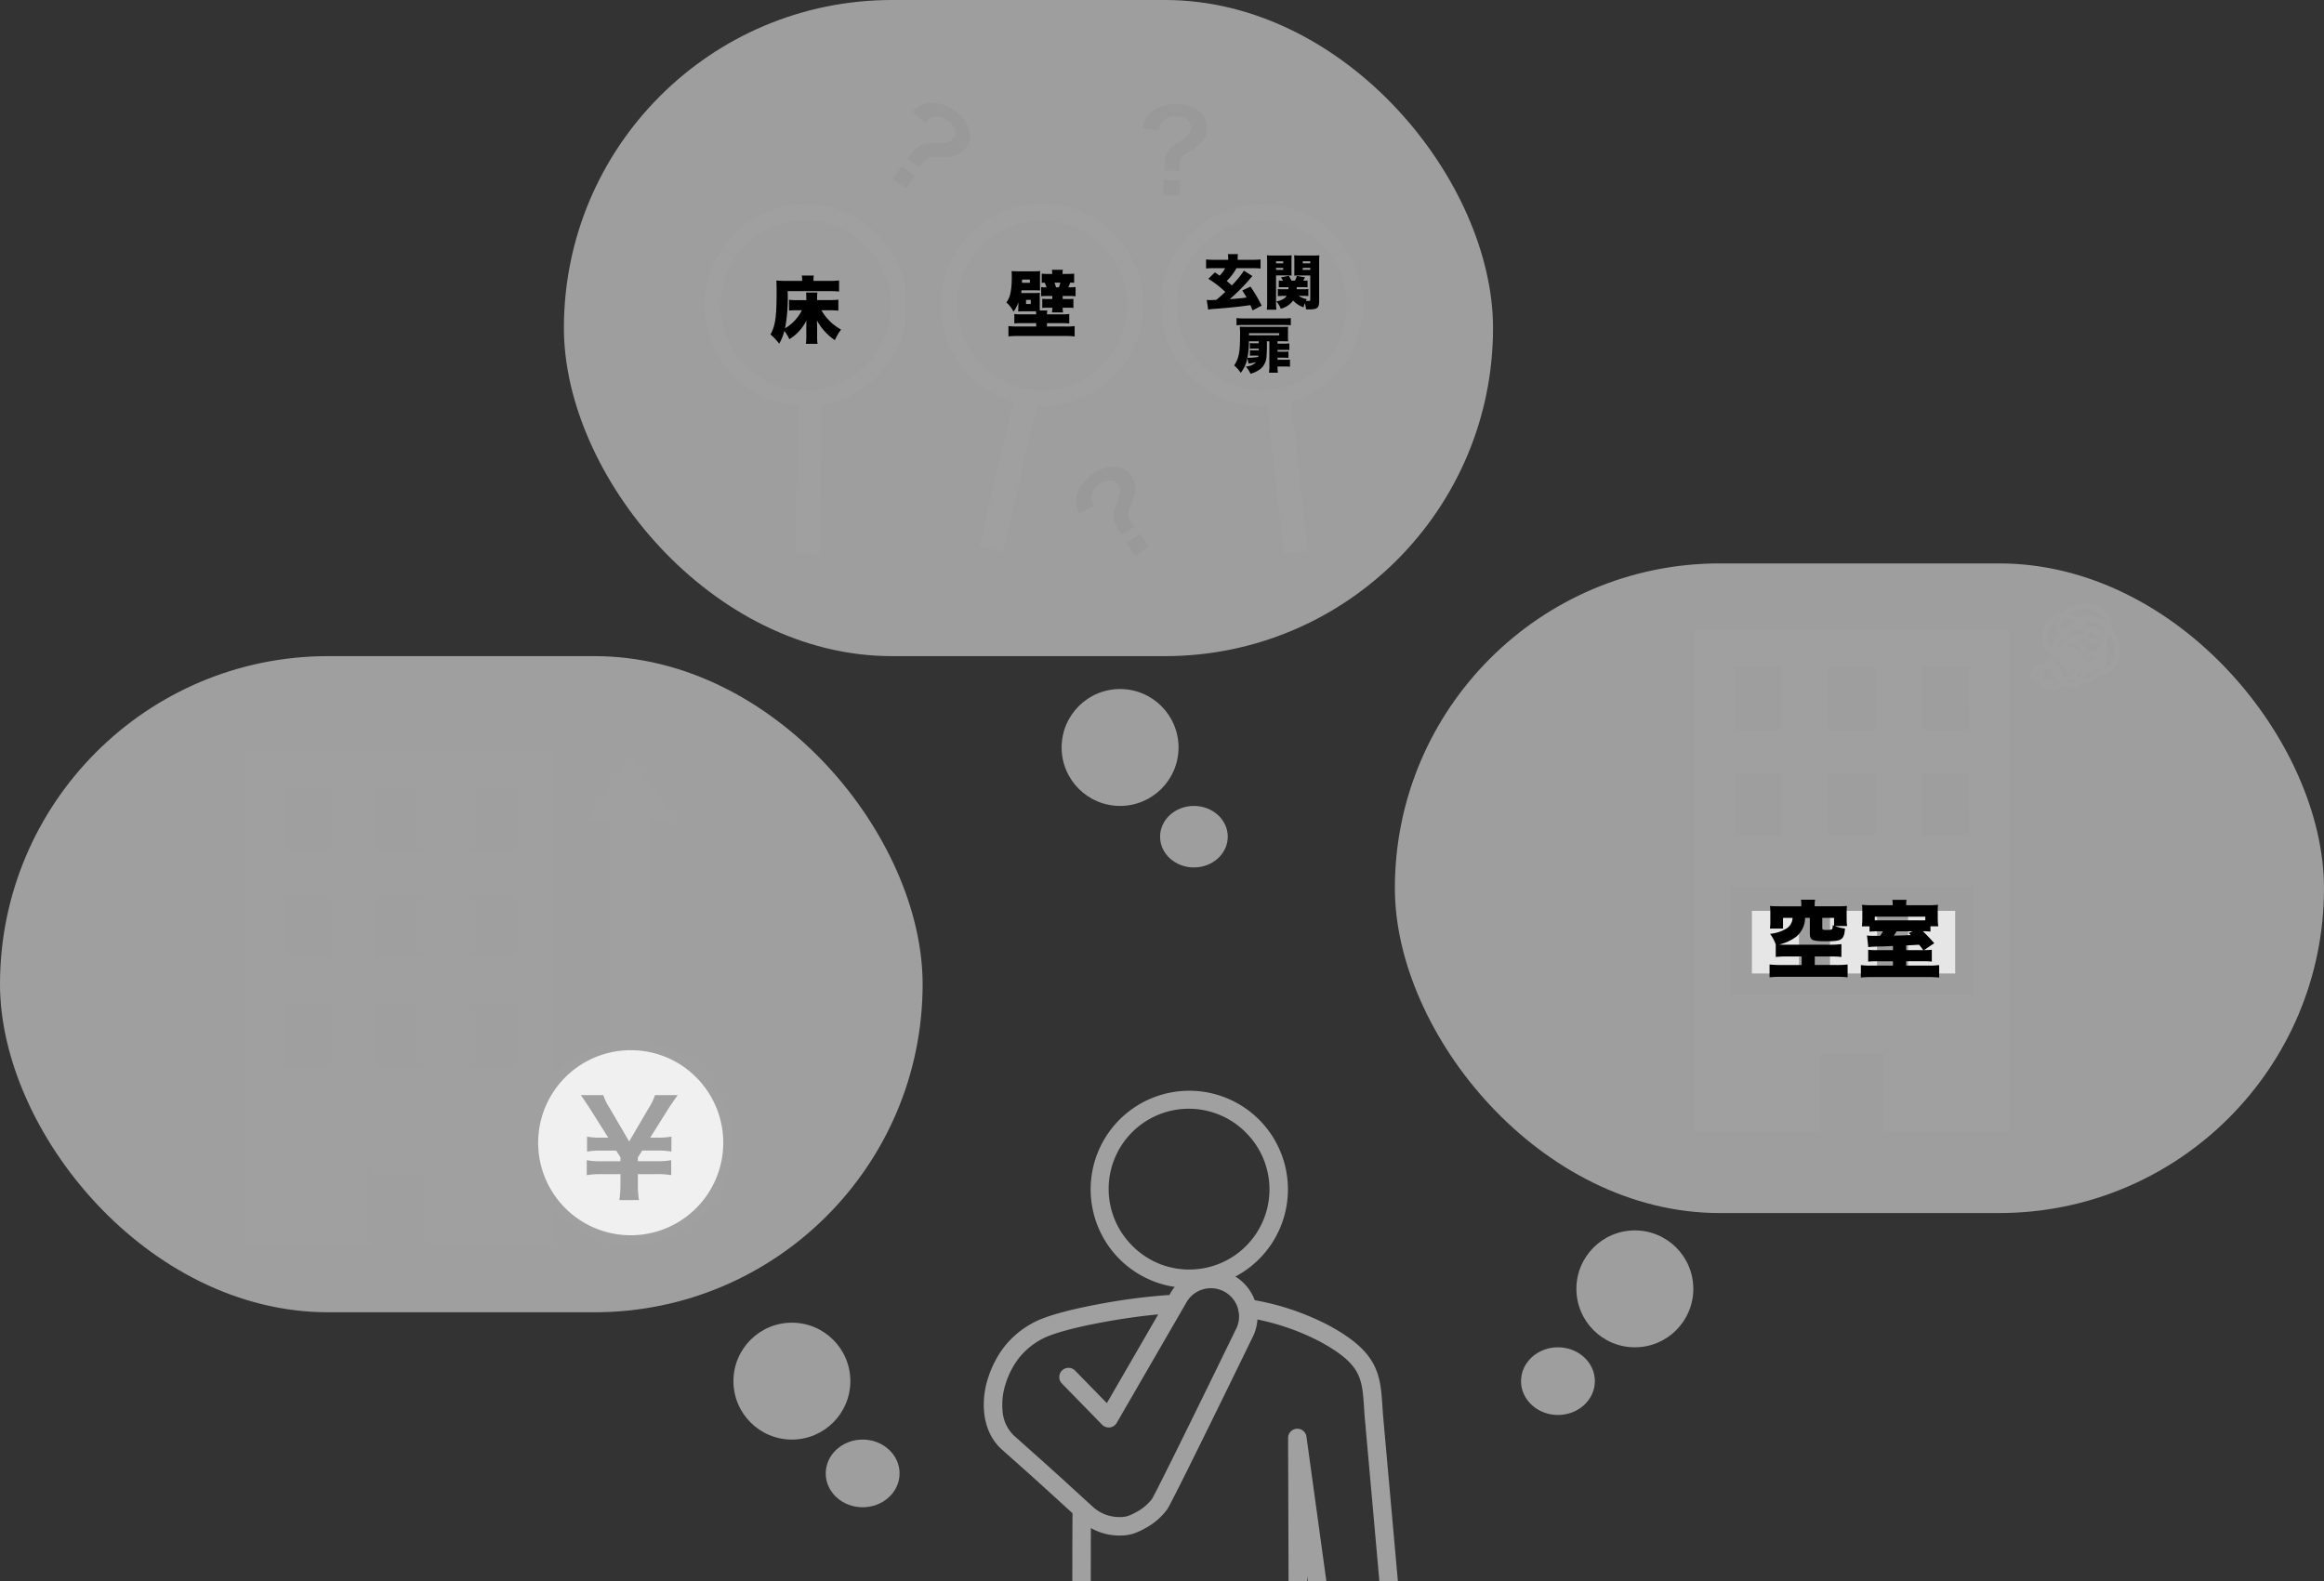 <svg xmlns="http://www.w3.org/2000/svg" xmlns:xlink="http://www.w3.org/1999/xlink" width="377.701" height="257" viewBox="0 0 377.701 257"><rect x="0" y="0" width="377.701" height="257" fill="#333333" stroke="none"/><defs><clipPath id="a"><rect width="99.582" height="83.821" fill="none"/></clipPath></defs><g transform="translate(-176.5 -1252)"><g transform="translate(176.5 1252)"><g transform="translate(143.067 173.179)"><g transform="translate(0 0)" clip-path="url(#a)"><path d="M14.531-1.5A16.031,16.031,0,0,1,30.562,14.531,16.031,16.031,0,0,1,14.531,30.562,16.031,16.031,0,0,1-1.5,14.531,16.031,16.031,0,0,1,14.531-1.5Zm0,29.062A13.031,13.031,0,0,0,23.745,5.317,13.031,13.031,0,1,0,5.317,23.745,12.945,12.945,0,0,0,14.531,27.562Z" transform="translate(35.688 5.619)" fill="#a0a0a0"/><path d="M40.7,150.35a8.652,8.652,0,0,1-6.073-2.48,8.866,8.866,0,0,1-2.685-6.2l-1.351-30.964-1.349,30.964a8.864,8.864,0,0,1-2.686,6.2,8.716,8.716,0,0,1-12.368-.192A8.856,8.856,0,0,1,11.7,141.33l-.229-59.182q0-.022,0-.045c0-.273.009-4.621.014-9.652.025-23.345.037-23.436.064-23.636a1.5,1.5,0,0,1,2.983.3c-.024.82-.038,14.362-.048,23.342-.008,7.456-.011,9.322-.015,9.683l.229,59.2q0,.018,0,.036A5.877,5.877,0,0,0,16.35,145.6a5.716,5.716,0,0,0,8.116.124,5.883,5.883,0,0,0,1.78-4.127q0-.018,0-.036L28.823,82.45c0-.055,0-.117-.005-.183,0-.095-.007-.2-.007-.315a1.5,1.5,0,0,1,1.151-1.459l.285-.068a1.5,1.5,0,0,1,.7,0l.282.068a1.5,1.5,0,0,1,1.149,1.458c0,.113,0,.221-.007.315,0,.065,0,.128-.005.183l2.578,59.107q0,.018,0,.036a5.884,5.884,0,0,0,1.779,4.127,5.717,5.717,0,0,0,8.117-.125,5.875,5.875,0,0,0,1.648-4.225c0-.012,0-.024,0-.036l.229-59.194-.149-45.393a1.5,1.5,0,0,1,2.986-.21l5.618,40.794q0,.018,0,.035A3.9,3.9,0,0,0,56.632,80a3.828,3.828,0,0,0,2.836.817h.007A3.8,3.8,0,0,0,62.044,79.4a3.911,3.911,0,0,0,.831-2.9q0-.018,0-.036L59,33.123q0-.042-.005-.084c-.025-.36-.048-.709-.07-1.05-.163-2.5-.28-4.307-1.157-5.911-.95-1.737-2.847-3.3-6.151-5.067a38.5,38.5,0,0,0-11.879-3.853,1.5,1.5,0,0,1,.489-2.96,41.48,41.48,0,0,1,12.8,4.168c3.85,2.059,6.122,3.994,7.369,6.274,1.2,2.186,1.345,4.489,1.518,7.156.023.347.046.7.072,1.073q0,.018,0,.036l3.869,43.268a6.89,6.89,0,0,1-1.47,5.1,6.859,6.859,0,0,1-9.623,1.076,6.878,6.878,0,0,1-2.567-4.62L49.642,59.163l.075,22.974s0,.007,0,.011l-.229,59.182A8.855,8.855,0,0,1,47,147.677a8.649,8.649,0,0,1-6.119,2.67Z" transform="translate(19.709 23.818)" fill="#a0a0a0"/><path d="M27.829,55.5a8.893,8.893,0,0,1-2.488-.326,9.406,9.406,0,0,1-3.827-2.086l-.012-.01-4.753-4.345-3.2-2.9L8.622,41.443l-.027-.025C5.209,38.244,5.36,33.15,6.518,29.753a16.567,16.567,0,0,1,2.512-4.84,14.729,14.729,0,0,1,4.865-4.045C16.449,19.5,21.71,18.4,24.618,17.862A97.727,97.727,0,0,1,35.941,16.4L36,16.3a7.58,7.58,0,1,1,13.38,7.128c-2.172,4.464-12.889,26.463-13.8,27.824a10.748,10.748,0,0,1-3.692,3.132l-.029.017a10.094,10.094,0,0,1-1.369.644,5.246,5.246,0,0,1-.877.275,7.376,7.376,0,0,1-1.065.167l-.076,0C28.268,55.494,28.051,55.5,27.829,55.5ZM23.52,50.858a6.432,6.432,0,0,0,2.615,1.424l.012,0a6.647,6.647,0,0,0,2.191.206,4.329,4.329,0,0,0,.577-.091l.008,0a2.332,2.332,0,0,0,.422-.127l.023-.01a7.2,7.2,0,0,0,.991-.459l.032-.018a8.057,8.057,0,0,0,2.7-2.2c.693-1.081,8.517-17.036,13.606-27.5l.025-.048a4.58,4.58,0,1,0-8.084-4.309l-.026.046L27.377,37.191a1.5,1.5,0,0,1-2.372.3l-6.537-6.7a1.5,1.5,0,0,1,2.148-2.095l5.156,5.287,8.35-14.426c-2.66.244-5.868.693-8.958,1.263-4.658.86-8.25,1.844-9.855,2.7a11.8,11.8,0,0,0-3.9,3.228,13.447,13.447,0,0,0-2.05,3.979,11.048,11.048,0,0,0-.545,4.429,6.185,6.185,0,0,0,1.822,4.068L15.545,43.6l.007.006,3.212,2.9.006.006Z" transform="translate(11.047 20.915)" fill="#a0a0a0"/></g></g><g transform="translate(0 106.653)"><rect width="149.947" height="106.653" rx="53.326" transform="translate(0 0)" fill="#e6e6e6" opacity="0.605"/><g transform="translate(39.809 15.553)"><path d="M36.779,22.424v80.3H56.855V90.18H66.893v12.548H86.97v-80.3Zm13.8,51.026H43.052V63.412h7.529Zm0-17.567H43.052V45.845h7.529Zm0-17.567H43.052V28.278h7.529ZM65.638,73.45H58.109V63.412h7.529Zm0-17.567H58.109V45.845h7.529Zm0-17.567H58.109V28.278h7.529ZM80.7,73.45H73.166V63.412H80.7Zm0-17.567H73.166V45.845H80.7Zm0-17.567H73.166V28.278H80.7Z" transform="translate(-36.779 -22.424)" fill="#a0a0a0"/><rect width="6.924" height="41.206" transform="translate(59.266 6.761)" fill="#a0a0a0"/><path d="M79.031,33.4l7.2-10.49,7.2,10.49Z" transform="translate(-23.532 -22.272)" fill="#a0a0a0"/><path d="M104.177,74.59A15.877,15.877,0,1,1,88.3,58.714,15.876,15.876,0,0,1,104.177,74.59" transform="translate(-25.604 -11.047)" fill="#f0f0f0"/><path d="M88.3,91.3a16.712,16.712,0,1,1,11.817-4.895A16.6,16.6,0,0,1,88.3,91.3Zm0-31.753a15.041,15.041,0,1,0,10.635,4.405A14.945,14.945,0,0,0,88.3,59.549Z" transform="translate(-25.604 -11.047)" fill="#a0a0a0"/><path d="M84.615,81.971a21.336,21.336,0,0,0,.171-2.762V77.755H81.555a11.57,11.57,0,0,0-2.249.171V75.485a11.552,11.552,0,0,0,2.249.171h3.231v-.641l-.705-1.092H81.6a11.4,11.4,0,0,0-2.247.171V71.653a11.259,11.259,0,0,0,2.247.171h1.2l-2.974-4.709c-.621-.963-1.178-1.8-1.5-2.2H82a9.06,9.06,0,0,0,1.027,2.1L86.2,72.445l3.167-5.416a9,9,0,0,0,1.028-2.119h3.7c-.277.364-1.135,1.584-1.52,2.2l-2.954,4.709h1.2a11.41,11.41,0,0,0,2.247-.171v2.441a11.686,11.686,0,0,0-2.247-.171h-2.5l-.707,1.113v.62h3.168a11.675,11.675,0,0,0,2.247-.171v2.441a11.676,11.676,0,0,0-2.247-.171H87.611v1.454a16.764,16.764,0,0,0,.172,2.762Z" transform="translate(-23.755 -9.104)" fill="#a0a0a0"/></g></g><g transform="translate(91.646 0)"><rect width="151.003" height="106.653" rx="53.326" transform="translate(0 0)" fill="#e6e6e6" opacity="0.6"/><g transform="translate(24.136 16.701)"><path d="M28.661,63.44A16.412,16.412,0,1,1,42.4,56.06,16.391,16.391,0,0,1,28.661,63.44Zm.028-30.2a13.821,13.821,0,1,0,7.59,2.277A13.8,13.8,0,0,0,28.689,33.245Z" transform="translate(-13.544 -14.114)" fill="#a0a0a0"/><path d="M1.961,25.746l-3.922-.068L-1.514-.034,2.409.034Z" transform="translate(15.427 47.682)" fill="#a0a0a0"/><path d="M28.12,49.7c0-.355,0-.568.023-.923a7.453,7.453,0,0,1-2.786,3.054,5.582,5.582,0,0,0-.808-1.349,7.686,7.686,0,0,1-.842,2.071,8.624,8.624,0,0,0-1.412-1.5c.795-1.42,1-2.829,1-7.067,0-.793-.011-1.207-.046-1.7.474.036.937.059,1.518.059h2.669v-.249a2.252,2.252,0,0,0-.058-.615h1.969a2.238,2.238,0,0,0-.059.627v.237H31.94a11.863,11.863,0,0,0,1.506-.071v1.8c-.592-.047-1.008-.071-1.471-.071H25.084a26.553,26.553,0,0,1-.416,6.049A6.925,6.925,0,0,0,27.4,47.119h-.818a9.591,9.591,0,0,0-1.268.059V45.414a9.18,9.18,0,0,0,1.4.059H28.12v-.391a7.73,7.73,0,0,0-.047-.84h1.85a5.185,5.185,0,0,0-.047.829v.4H31.75a15.1,15.1,0,0,0,1.578-.071v1.787c-.473-.046-.961-.07-1.542-.07h-1.21a8.194,8.194,0,0,0,3.191,3.137,8.813,8.813,0,0,0-1.008,1.728,9.218,9.218,0,0,1-2.918-3.208c.024.568.036.758.036.9v1.74a7.256,7.256,0,0,0,.071,1.16h-1.9a7.741,7.741,0,0,0,.071-1.136Z" transform="translate(-12.859 -13.389)"/><path d="M64.291,63.437a16.448,16.448,0,1,1,11.515-4.7A16.408,16.408,0,0,1,64.291,63.437Zm0-30.191a13.8,13.8,0,1,0,9.862,4.127A13.76,13.76,0,0,0,64.29,33.245Z" transform="translate(-10.754 -14.114)" fill="#a0a0a0"/><path d="M1.91,25.489-1.91,24.6,3.947-.447l3.82.893Z" transform="translate(45.296 47.506)" fill="#a0a0a0"/><path d="M62.48,47.351h-1.7c-.428,0-.665.012-1.021.036.025-.272.037-.521.037-.982v-.533A4.5,4.5,0,0,1,59,47.41a4.766,4.766,0,0,0-1.151-1.5c.617-.781.878-2,.878-4.131,0-.438-.011-.675-.036-.96.285.024.581.037,1.079.037H62.29c.51,0,.783-.013,1.056-.037a9.463,9.463,0,0,0-.037.948v1.278c0,.45.013.722.025.923-.178-.012-.439-.024-.866-.024h-2.16c-.023.2-.023.26-.047.438h2.017a8.713,8.713,0,0,0,1.021-.036,7.686,7.686,0,0,0-.024.888v1.326c0,.343,0,.544.012.664h1.222a2.618,2.618,0,0,0-.059.627h2.42a7.465,7.465,0,0,0,1.2-.06v1.54a11.145,11.145,0,0,0-1.2-.047h-2.42v.544h3.073a9.232,9.232,0,0,0,1.423-.071v1.681a13.889,13.889,0,0,0-1.579-.071H59.752a14.259,14.259,0,0,0-1.567.071V49.755a12.134,12.134,0,0,0,1.435.071h3.073v-.544h-2.35a11.144,11.144,0,0,0-1.2.047v-1.54a7.474,7.474,0,0,0,1.2.06h2.35a3.416,3.416,0,0,0-.036-.5Zm-.807-4.628V42.2H60.391v.167c0,.071,0,.189-.011.355Zm-.629,3.444h.771V45.5h-.771Zm4.247-4.972a2.761,2.761,0,0,0-.047-.591h1.791a2.188,2.188,0,0,0-.058.614v.06h.841a9.237,9.237,0,0,0,1.045-.047v1.5a3.945,3.945,0,0,0-.642-.036,7.423,7.423,0,0,1-.3.758h.356a5.252,5.252,0,0,0,.818-.047v1.5c-.332-.024-.487-.036-.913-.036H67v.485h.962a4.489,4.489,0,0,0,.782-.036v1.5a3.848,3.848,0,0,0-.817-.047H67a3.059,3.059,0,0,0,.072.77H65.256a4.428,4.428,0,0,0,.059-.77H64.5a6.526,6.526,0,0,0-.818.047v-1.5a5.8,5.8,0,0,0,.854.036h.783v-.485h-.973c-.332,0-.534.012-.842.036V43.421a4.339,4.339,0,0,0,.747.036h.13a5.819,5.819,0,0,0-.309-.758,3.907,3.907,0,0,0-.473.036v-1.5a8.61,8.61,0,0,0,1.032.047h.664Zm1.091,2.262a7.11,7.11,0,0,0,.249-.758h-.961c.083.225.142.4.249.758Z" transform="translate(-10.073 -13.455)"/><path d="M97.448,63.444a16.4,16.4,0,0,1-8.583-30.392,16.5,16.5,0,0,1,8.6-2.422,16.4,16.4,0,0,1,8.583,30.391A16.5,16.5,0,0,1,97.448,63.444Zm.021-30.2A13.825,13.825,0,0,0,85.035,41,13.807,13.807,0,0,0,97.448,60.829a13.826,13.826,0,0,0,12.435-7.75A13.806,13.806,0,0,0,97.47,33.245Z" transform="translate(-8.155 -14.114)" fill="#a0a0a0"/><path d="M.919,25.775-1.949.219l3.9-.438L4.818,25.337Z" transform="translate(91.943 47.466)" fill="#a0a0a0"/><path d="M88.05,45.684a4.929,4.929,0,0,0,.534.029c.146,0,.146,0,1.038-.04.69-.581.883-.754,1.447-1.288a16.019,16.019,0,0,0-2.757-2.131l1.068-1.046c.389.271.495.338.767.532a4.8,4.8,0,0,0,.9-1.211H89.2a11.326,11.326,0,0,0-1.252.048V39.107a11.992,11.992,0,0,0,1.291.058h2.3v-.339a3.7,3.7,0,0,0-.05-.591h1.641a3.9,3.9,0,0,0-.049.58v.35H95.5a12.586,12.586,0,0,0,1.3-.058v1.472a11.146,11.146,0,0,0-1.242-.048h-2.67a9.18,9.18,0,0,1-1.592,2.082c.214.166.485.408.835.709a15.369,15.369,0,0,0,1.97-2.393l1.379.881a4.455,4.455,0,0,0-.456.513,30.8,30.8,0,0,1-3.233,3.236c.738-.039,2.156-.174,2.738-.261-.234-.418-.349-.611-.7-1.143l1.331-.631a22.7,22.7,0,0,1,1.815,3.089l-1.465.776c-.2-.454-.252-.6-.37-.863-1.611.253-3.641.457-6.164.64a4.358,4.358,0,0,0-.679.1Z" transform="translate(-7.714 -13.635)"/><path d="M98.6,45.99a9.973,9.973,0,0,0,.057,1.269H97.1a10.006,10.006,0,0,0,.058-1.307V39.519c0-.533-.01-.794-.038-1.1a8.6,8.6,0,0,0,.98.038h2.048a7.861,7.861,0,0,0,.99-.038c-.018.291-.029.5-.029.881v1.569c0,.476.011.678.019.843-.291-.009-.524-.018-.8-.018H98.6Zm0-6.268h1.165v-.329H98.6Zm0,1.065h1.165v-.329H98.6Zm3.67,4.225a3.423,3.423,0,0,0,1.33.533,1.767,1.767,0,0,0-.136.271,1.993,1.993,0,0,0,.291.019c.369,0,.408-.019.408-.233V41.7h-1.805c-.272,0-.515.009-.8.019.018-.223.018-.4.018-.853V39.3c0-.339-.01-.61-.028-.881a8.364,8.364,0,0,0,.99.038h2.125a8.629,8.629,0,0,0,.981-.038,10.848,10.848,0,0,0-.039,1.094v6.315c0,1.173-.272,1.386-1.719,1.386l-.417-.01a4.963,4.963,0,0,0-.184-1,5.973,5.973,0,0,0-.223.668,4.291,4.291,0,0,1-1.689-1.1,3.494,3.494,0,0,1-2,1.327,3.781,3.781,0,0,0-.729-1.181,3.384,3.384,0,0,0,1.049-.35,1.766,1.766,0,0,0,.65-.551h-.641a6.939,6.939,0,0,0-.806.048V43.9a4.524,4.524,0,0,0,.7.039h1.009c.011-.107.011-.107.019-.339H99.621a4.557,4.557,0,0,0-.573.029V42.513a3.8,3.8,0,0,0,.534.029h.165a3.947,3.947,0,0,0-.359-.533l1.281-.252a5.407,5.407,0,0,1,.437.784h.563a5.154,5.154,0,0,0,.311-.766l1.331.214a4.985,4.985,0,0,1-.3.552h.147a4.388,4.388,0,0,0,.563-.029v1.114a4.5,4.5,0,0,0-.563-.029h-1.194c0,.155,0,.2-.01.339h1.2a4.165,4.165,0,0,0,.7-.039V45.05a5.132,5.132,0,0,0-.71-.038Zm.67-5.29h1.223v-.329h-1.223Zm0,1.065h1.223v-.329h-1.223Z" transform="translate(-6.998 -13.621)"/><path d="M97.494,51.674a21.647,21.647,0,0,1-.059,2.48,2.867,2.867,0,0,1-.834,1.89,4.277,4.277,0,0,1-1.767.9,4.588,4.588,0,0,0-.768-1.173,2.428,2.428,0,0,0,1.68-.7c-.534.116-.806.165-1.223.223l-.2-.891a5.516,5.516,0,0,1-1.077,2.4,5.258,5.258,0,0,0-1.068-1.2c.777-1.191.962-2.131.962-4.989a11.306,11.306,0,0,0-.049-1.307c.339.01.66.019,1.057.019h5.953c.513,0,.631,0,.863-.019a4.564,4.564,0,0,0-.039.678v1.036a4.187,4.187,0,0,0,.039.668c-.242-.01-.416-.019-.863-.019h-.875v.388h.923a8.554,8.554,0,0,0,1-.04V53.1c-.242-.019-.485-.029-.883-.029H99.231v.3h.9a7.11,7.11,0,0,0,.875-.039v1.036c-.253-.019-.467-.029-.875-.029h-.9v.339h1.135a6.49,6.49,0,0,0,.883-.029V55.81a7.914,7.914,0,0,0-.883-.039H99.231a6.162,6.162,0,0,0,.058,1.008H97.833a6.23,6.23,0,0,0,.069-1.212V51.674Zm3.892-2.605c-.348-.03-.621-.039-1.174-.039H93.736c-.495,0-.786.009-1.174.039V47.9a9.97,9.97,0,0,0,1.174.058h6.485a9.336,9.336,0,0,0,1.165-.058ZM96.183,52c-.01-.2-.01-.2-.01-.329h-1.6a13.6,13.6,0,0,1-.233,2.684h.233a12.493,12.493,0,0,0,1.5-.126A1.449,1.449,0,0,0,96.115,54h-.873a2.519,2.519,0,0,0-.5.029v-.92a2.62,2.62,0,0,0,.582.039h.844c.01-.155.01-.155.01-.281h-.815a3.777,3.777,0,0,0-.632.028v-.939A3.148,3.148,0,0,0,95.4,52ZM99.5,50.7v-.349H94.59v.184c0,.1-.009.145-.009.165Z" transform="translate(-7.383 -12.9)"/><path d="M44.308,27.22l-1.449,2.047-2.17-1.53,1.45-2.047Zm-1.2-2.707a6.46,6.46,0,0,0,.49-.6l.187-.295a3.667,3.667,0,0,1,1.99-1.509,6.127,6.127,0,0,1,2.2-.128c1.428.044,2.1-.175,2.588-.862.645-.911.252-2.039-1.019-2.935a2.568,2.568,0,0,0-2.4-.416,2.656,2.656,0,0,0-1.164.881l-2.025-1.83a4.641,4.641,0,0,1,2.78-1.423,5.949,5.949,0,0,1,4.049,1.288,5.716,5.716,0,0,1,2.373,3.017,3.145,3.145,0,0,1-.417,2.842,3.443,3.443,0,0,1-1.774,1.393,7.478,7.478,0,0,1-2.93.239c-1.373-.027-1.866.162-2.427.954a8.54,8.54,0,0,0-.494.793Z" transform="translate(-11.418 -15.373)" fill="#999"/><path d="M75.786,81.441a6.083,6.083,0,0,0-.389-.665l-.212-.277a3.654,3.654,0,0,1-.724-2.386,6.067,6.067,0,0,1,.646-2.1c.537-1.321.565-2.026.09-2.721-.632-.921-1.827-.946-3.113-.069a2.559,2.559,0,0,0-1.226,2.1,2.669,2.669,0,0,0,.423,1.4l-2.424,1.257a4.612,4.612,0,0,1-.368-3.095,5.928,5.928,0,0,1,2.619-3.34,5.746,5.746,0,0,1,3.661-1.171,3.157,3.157,0,0,1,2.523,1.382,3.431,3.431,0,0,1,.692,2.141,7.434,7.434,0,0,1-.795,2.826c-.5,1.274-.5,1.8.051,2.6a8.176,8.176,0,0,0,.575.739Zm2.962-.183,1.418,2.068-2.193,1.5-1.419-2.068Z" transform="translate(-9.249 -11.193)" fill="#999"/><path d="M81.924,26.373A6.223,6.223,0,0,0,82,25.606l-.009-.348A3.657,3.657,0,0,1,82.8,22.9a6.1,6.1,0,0,1,1.758-1.328c1.211-.756,1.648-1.312,1.669-2.154.027-1.115-.925-1.835-2.483-1.873a2.571,2.571,0,0,0-2.225.987,2.646,2.646,0,0,0-.476,1.377l-2.7-.4a4.634,4.634,0,0,1,1.517-2.723A5.946,5.946,0,0,1,83.94,15.61,5.739,5.739,0,0,1,87.6,16.8a3.142,3.142,0,0,1,1.236,2.593,3.435,3.435,0,0,1-.7,2.141,7.511,7.511,0,0,1-2.3,1.826c-1.156.74-1.461,1.171-1.486,2.14a8.651,8.651,0,0,0,.032.934Zm2.508,1.582-.064,2.506-2.656-.068.063-2.505Z" transform="translate(-8.467 -15.356)" fill="#999"/></g></g><g transform="translate(226.697 91.582)"><g transform="translate(0 0)"><rect width="151.003" height="105.597" rx="52.798" transform="translate(0 0)" fill="#e6e6e6" opacity="0.6"/><g transform="translate(48.787 6.961)"><path d="M40.589,20.219v81.419h20.4V88.917h10.2v12.722h20.4V20.219ZM54.614,53.572H46.965V43.4h7.649ZM85.686,79.2H46.424V61.766H85.686ZM54.614,36.332H46.965V26.155h7.649Zm15.3,17.24H62.264V43.4h7.649Zm0-17.24H62.264V26.155h7.649Zm15.3,17.24H77.563V43.4h7.649Zm0-17.24H77.563V26.155h7.649Z" transform="translate(-40.589 -16.267)" fill="#a0a0a0"/><rect width="7.649" height="10.177" transform="translate(9.24 49.516)" fill="#e6e6e6"/><rect width="7.649" height="10.177" transform="translate(34.627 49.516)" fill="#e6e6e6"/><rect width="7.649" height="10.177" transform="translate(21.934 49.516)" fill="#e6e6e6"/><path d="M55.809,57.451a4.551,4.551,0,0,0-.055-.8h2.3a4.27,4.27,0,0,0-.069.782v.289h3.6c.757,0,1.211-.014,1.651-.055a7.5,7.5,0,0,0-.055,1.084v1.083a8.933,8.933,0,0,0,.069,1.1H61.269a6.677,6.677,0,0,0,1.638.4c-.138,1.825-.5,2.073-3.012,2.073-2.38,0-2.7-.165-2.7-1.358V59.605h-.769a4.068,4.068,0,0,1-1.389,3.02,7.452,7.452,0,0,1-2.849,1.317c.357.013.605.028,1.033.028H60.5a13.876,13.876,0,0,0,1.828-.1V65.96a15.048,15.048,0,0,0-1.815-.083H58v1.386h3.451a15.278,15.278,0,0,0,1.885-.082v2.086a16.463,16.463,0,0,0-1.885-.082h-8.9a16.58,16.58,0,0,0-1.9.082V67.182a16.689,16.689,0,0,0,1.9.082h3.315V65.877H53.457a14.517,14.517,0,0,0-1.8.083V63.928a6.591,6.591,0,0,0-.922-1.729,6.283,6.283,0,0,0,2.6-.823,2.123,2.123,0,0,0,1.058-1.771H52.838v1.744H50.706a7.348,7.348,0,0,0,.07-1.125V58.755a7.877,7.877,0,0,0-.055-1.084c.439.041.907.055,1.65.055h3.438Zm5.323,2.154H59.219v1.648c0,.274.111.316.771.316.536,0,.783-.055.852-.179.055-.083.069-.22.069-.6l.22.1Z" transform="translate(-38.542 -8.95)"/><path d="M68.156,57.545a5.387,5.387,0,0,0-.055-.879h2.3a4.968,4.968,0,0,0-.055.879h3.494a13.086,13.086,0,0,0,1.678-.07,8.516,8.516,0,0,0-.041,1.18v1.016a10.122,10.122,0,0,0,.082,1.3H74.291v.865a8.479,8.479,0,0,0-1.225-.055c.62.6.977.975,1.842,1.936l-1.663,1.125a10.576,10.576,0,0,0,1.265-.055v1.921a13.147,13.147,0,0,0-1.389-.055H70.343v.7H74a10.181,10.181,0,0,0,1.705-.082v2.031a17.934,17.934,0,0,0-2.009-.082h-8.76a17.321,17.321,0,0,0-1.953.082V67.275a10.589,10.589,0,0,0,1.705.082H68.2v-.7H65.639a14.376,14.376,0,0,0-1.471.055V64.791a12.543,12.543,0,0,0,1.5.055H68.2v-.672q-1.32.061-1.939.082a18.6,18.6,0,0,0-2.077.1l-.207-1.894a5.587,5.587,0,0,0,.785.055h1.348a5.746,5.746,0,0,0,.468-.728h-.5a14.555,14.555,0,0,0-1.692.055v-.865H63.15a13.243,13.243,0,0,0,.069-1.428v-.933a9.522,9.522,0,0,0-.054-1.14,15.692,15.692,0,0,0,1.718.07Zm5.3,1.866H65.24V60h8.211ZM68.8,61.785c-.165.261-.248.4-.468.7,1.266-.014,1.266-.014,2.765-.083-.11-.122-.165-.178-.33-.342l.632-.275Zm4.319,3.061c-.372-.508-.481-.645-.675-.878-.934.054-.934.054-2.1.109v.769Z" transform="translate(-36.033 -8.947)"/><path d="M94.681,16.506a4.692,4.692,0,0,1,3.6,1.6,3.108,3.108,0,0,1,.755,2.351,6.186,6.186,0,0,1,1.1,2.295,4.532,4.532,0,0,1-.6,4.078A3.619,3.619,0,0,1,97,28.237c-.1.114-.215.225-.331.333a2.924,2.924,0,0,1-2.441.913,2.4,2.4,0,0,1-1.692.743,2.833,2.833,0,0,1-1.66-.437,1.929,1.929,0,0,1-1.625.855,2.064,2.064,0,0,1-1.795-1.063c-1-.254-1.586-.762-1.578-1.381a2.118,2.118,0,0,1,2.135-2.039,4.783,4.783,0,0,1,.916-.767c.008-.206.027-.411.056-.614a3.6,3.6,0,0,1-1.177-3.756,3.97,3.97,0,0,1,2.836-3,5.854,5.854,0,0,1,3.611-1.5C94.395,16.512,94.539,16.506,94.681,16.506Zm3.446,3.052a2.544,2.544,0,0,0-.495-.909,3.84,3.84,0,0,0-2.951-1.3c-.119,0-.239.005-.358.015a5.671,5.671,0,0,0-2.339.7,4.47,4.47,0,0,1,1.6.791,4.3,4.3,0,0,1,1.606-.3A4.829,4.829,0,0,1,98.126,19.558Zm-5.359-.24a2.949,2.949,0,0,0-1.553-.5c-.053,0-.107,0-.159.006a1.537,1.537,0,0,0-.428,1.1,1.237,1.237,0,0,0,.581.874l.077.054a4.6,4.6,0,0,1,.5-.309,5.033,5.033,0,0,1,.384-.619A2.963,2.963,0,0,1,92.768,19.318Zm-2.145,2.1a2.03,2.03,0,0,1-.836-1.409,1.952,1.952,0,0,1,.064-.707,3.861,3.861,0,0,0-1.235,1.964A2.653,2.653,0,0,0,89.2,23.8a6.013,6.013,0,0,1,1.032-1.947A5.523,5.523,0,0,1,90.623,21.416ZM98.13,20.7a4.027,4.027,0,0,0-2.939-1.3,3.6,3.6,0,0,0-.87.1,5,5,0,0,1,.535.628,5.011,5.011,0,0,1,.7.2,1.362,1.362,0,0,1,.393-.058h0A1.889,1.889,0,0,1,97.6,21.633,2.5,2.5,0,0,0,98.13,20.7Zm-4.473-.664q-.092-.091-.186-.176a2.367,2.367,0,0,0-.305.226A4.515,4.515,0,0,1,93.657,20.034Zm.676.867a3.885,3.885,0,0,0-.457-.027,3.594,3.594,0,0,0-1.459.3q-.039.085-.075.172a4.067,4.067,0,0,0,1.179.193c.5,0,.8-.129.868-.257A.468.468,0,0,0,94.333,20.9Zm2.514,1.266a4,4,0,0,0-1.271-.913c-.287.179-.4.338-.374.423.056.213.612.53,1.267.53A1.687,1.687,0,0,0,96.847,22.167Zm.872,5.036a2.783,2.783,0,0,0,1.151-.885,3.724,3.724,0,0,0,.45-3.352,5.679,5.679,0,0,0-.6-1.477,3.738,3.738,0,0,1-.67.906,3.54,3.54,0,0,1,.31.75,2.961,2.961,0,0,1-.282,2.339A3.065,3.065,0,0,1,97.719,27.2ZM91.13,22.595q.046-.308.119-.61a4.659,4.659,0,0,0-.354.4,5.184,5.184,0,0,0-.989,2.05l.062.042a3.045,3.045,0,0,1,.945-1.67A2.314,2.314,0,0,1,91.13,22.595Zm5.339.457a2.407,2.407,0,0,1-1.942-.843,2.42,2.42,0,0,1-.849.175,2.211,2.211,0,0,1,1.2,1.383,1.454,1.454,0,0,1-.717,1.6q.008.044.014.088.065.08.125.166a1.289,1.289,0,0,1,.068-.246c.206-.536.741-.926,1.684-1.228a1.768,1.768,0,0,1,.743-.083,3.453,3.453,0,0,0,.2-1.062A2.549,2.549,0,0,1,96.469,23.052Zm-2.61,1.477a.569.569,0,0,0,.194-.567,1.646,1.646,0,0,0-1.543-1.017,1.3,1.3,0,0,0-.586.134,5.653,5.653,0,0,0-.02.622l.073-.02a1.7,1.7,0,0,1,.426-.055A1.678,1.678,0,0,1,93.859,24.528ZM91.1,24.3q-.022-.173-.033-.35a1.22,1.22,0,0,0-.261.657q.1-.022.2-.041A.982.982,0,0,1,91.1,24.3Zm1.631.255a.731.731,0,0,0-.5-.064c.127.009.251.022.373.041Q92.67,24.538,92.733,24.552Zm2.44,1.556a2.352,2.352,0,0,0,.8-.632,5.133,5.133,0,0,0,.4-.544l-.059.017c-.652.209-1.05.46-1.153.727A.636.636,0,0,0,95.173,26.107ZM92.011,28.06a7.961,7.961,0,0,1-.75-1.07,9.647,9.647,0,0,0-.6-.877c-.123-.166-.242-.325-.344-.482a4.938,4.938,0,0,0-.545.245,5.282,5.282,0,0,0,.053.556,2.169,2.169,0,0,1,1.358,1.585,3.142,3.142,0,0,1,.046.444A5.1,5.1,0,0,0,92.011,28.06Zm1.348-2.248-.056-.052a4.156,4.156,0,0,1-.5.124,3.243,3.243,0,0,0,.547.257A2.254,2.254,0,0,0,93.358,25.812Zm-1.576.377-.075-.068c.092.135.186.281.28.439a7.069,7.069,0,0,0,.688.979,2.5,2.5,0,0,0,.3-.374A2.764,2.764,0,0,1,91.783,26.188Zm4.821,1.2a3.491,3.491,0,0,0,.474-.811,4.416,4.416,0,0,1-1.133.6A1.394,1.394,0,0,0,96.6,27.393Zm-7.514-.322a2.861,2.861,0,0,0-.667-.086A2.054,2.054,0,0,0,88,28.658q.02.093.048.181a5.538,5.538,0,0,0,.868.065,6.357,6.357,0,0,0,.959-.074A5.063,5.063,0,0,1,89.089,27.07Zm-1.959,1.5a2.708,2.708,0,0,1,.184-1.339,1.087,1.087,0,0,0-.594.974C86.72,28.28,86.832,28.43,87.13,28.574Zm6.926-1.148q-.119-.011-.236-.029a3.293,3.293,0,0,1-.543.736,2.716,2.716,0,0,0,.6.372A2.255,2.255,0,0,0,94.056,27.426Zm1.86.678a1.886,1.886,0,0,1-.8-.539q-.067-.078-.129-.155l-.081.009a3.123,3.123,0,0,1-.178,1.238A2.232,2.232,0,0,0,95.917,28.1ZM93.293,29.16a3.908,3.908,0,0,1-.681-.483,5.876,5.876,0,0,1-1.011.543,1.951,1.951,0,0,0,.89.161A1.731,1.731,0,0,0,93.293,29.16Zm-4.045.638a1.176,1.176,0,0,0,.454-.091,7.131,7.131,0,0,1-.791.043A1.192,1.192,0,0,0,89.249,29.8Z" transform="translate(-31.291 -16.928)" fill="#a0a0a0"/></g></g></g></g><g transform="translate(423.789 1452.347)"><ellipse cx="6" cy="5.5" rx="6" ry="5.5" transform="translate(-0.088 18.653)" fill="#e6e6e6" opacity="0.6"/><circle cx="9.5" cy="9.5" r="9.5" transform="translate(8.912 -0.347)" fill="#e6e6e6" opacity="0.6"/></g><g transform="translate(295.296 1467.417)"><ellipse cx="6" cy="5.5" rx="6" ry="5.5" transform="translate(15.404 18.583)" fill="#e6e6e6" opacity="0.6"/><circle cx="9.5" cy="9.5" r="9.5" transform="translate(0.404 -0.417)" fill="#e6e6e6" opacity="0.6"/></g><g transform="translate(348.928 1363.933)"><ellipse cx="5.5" cy="5" rx="5.5" ry="5" transform="translate(16.11 19.068)" fill="#e6e6e6" opacity="0.6"/><circle cx="9.5" cy="9.5" r="9.5" transform="translate(0.11 0.068)" fill="#e6e6e6" opacity="0.6"/></g></g></svg>